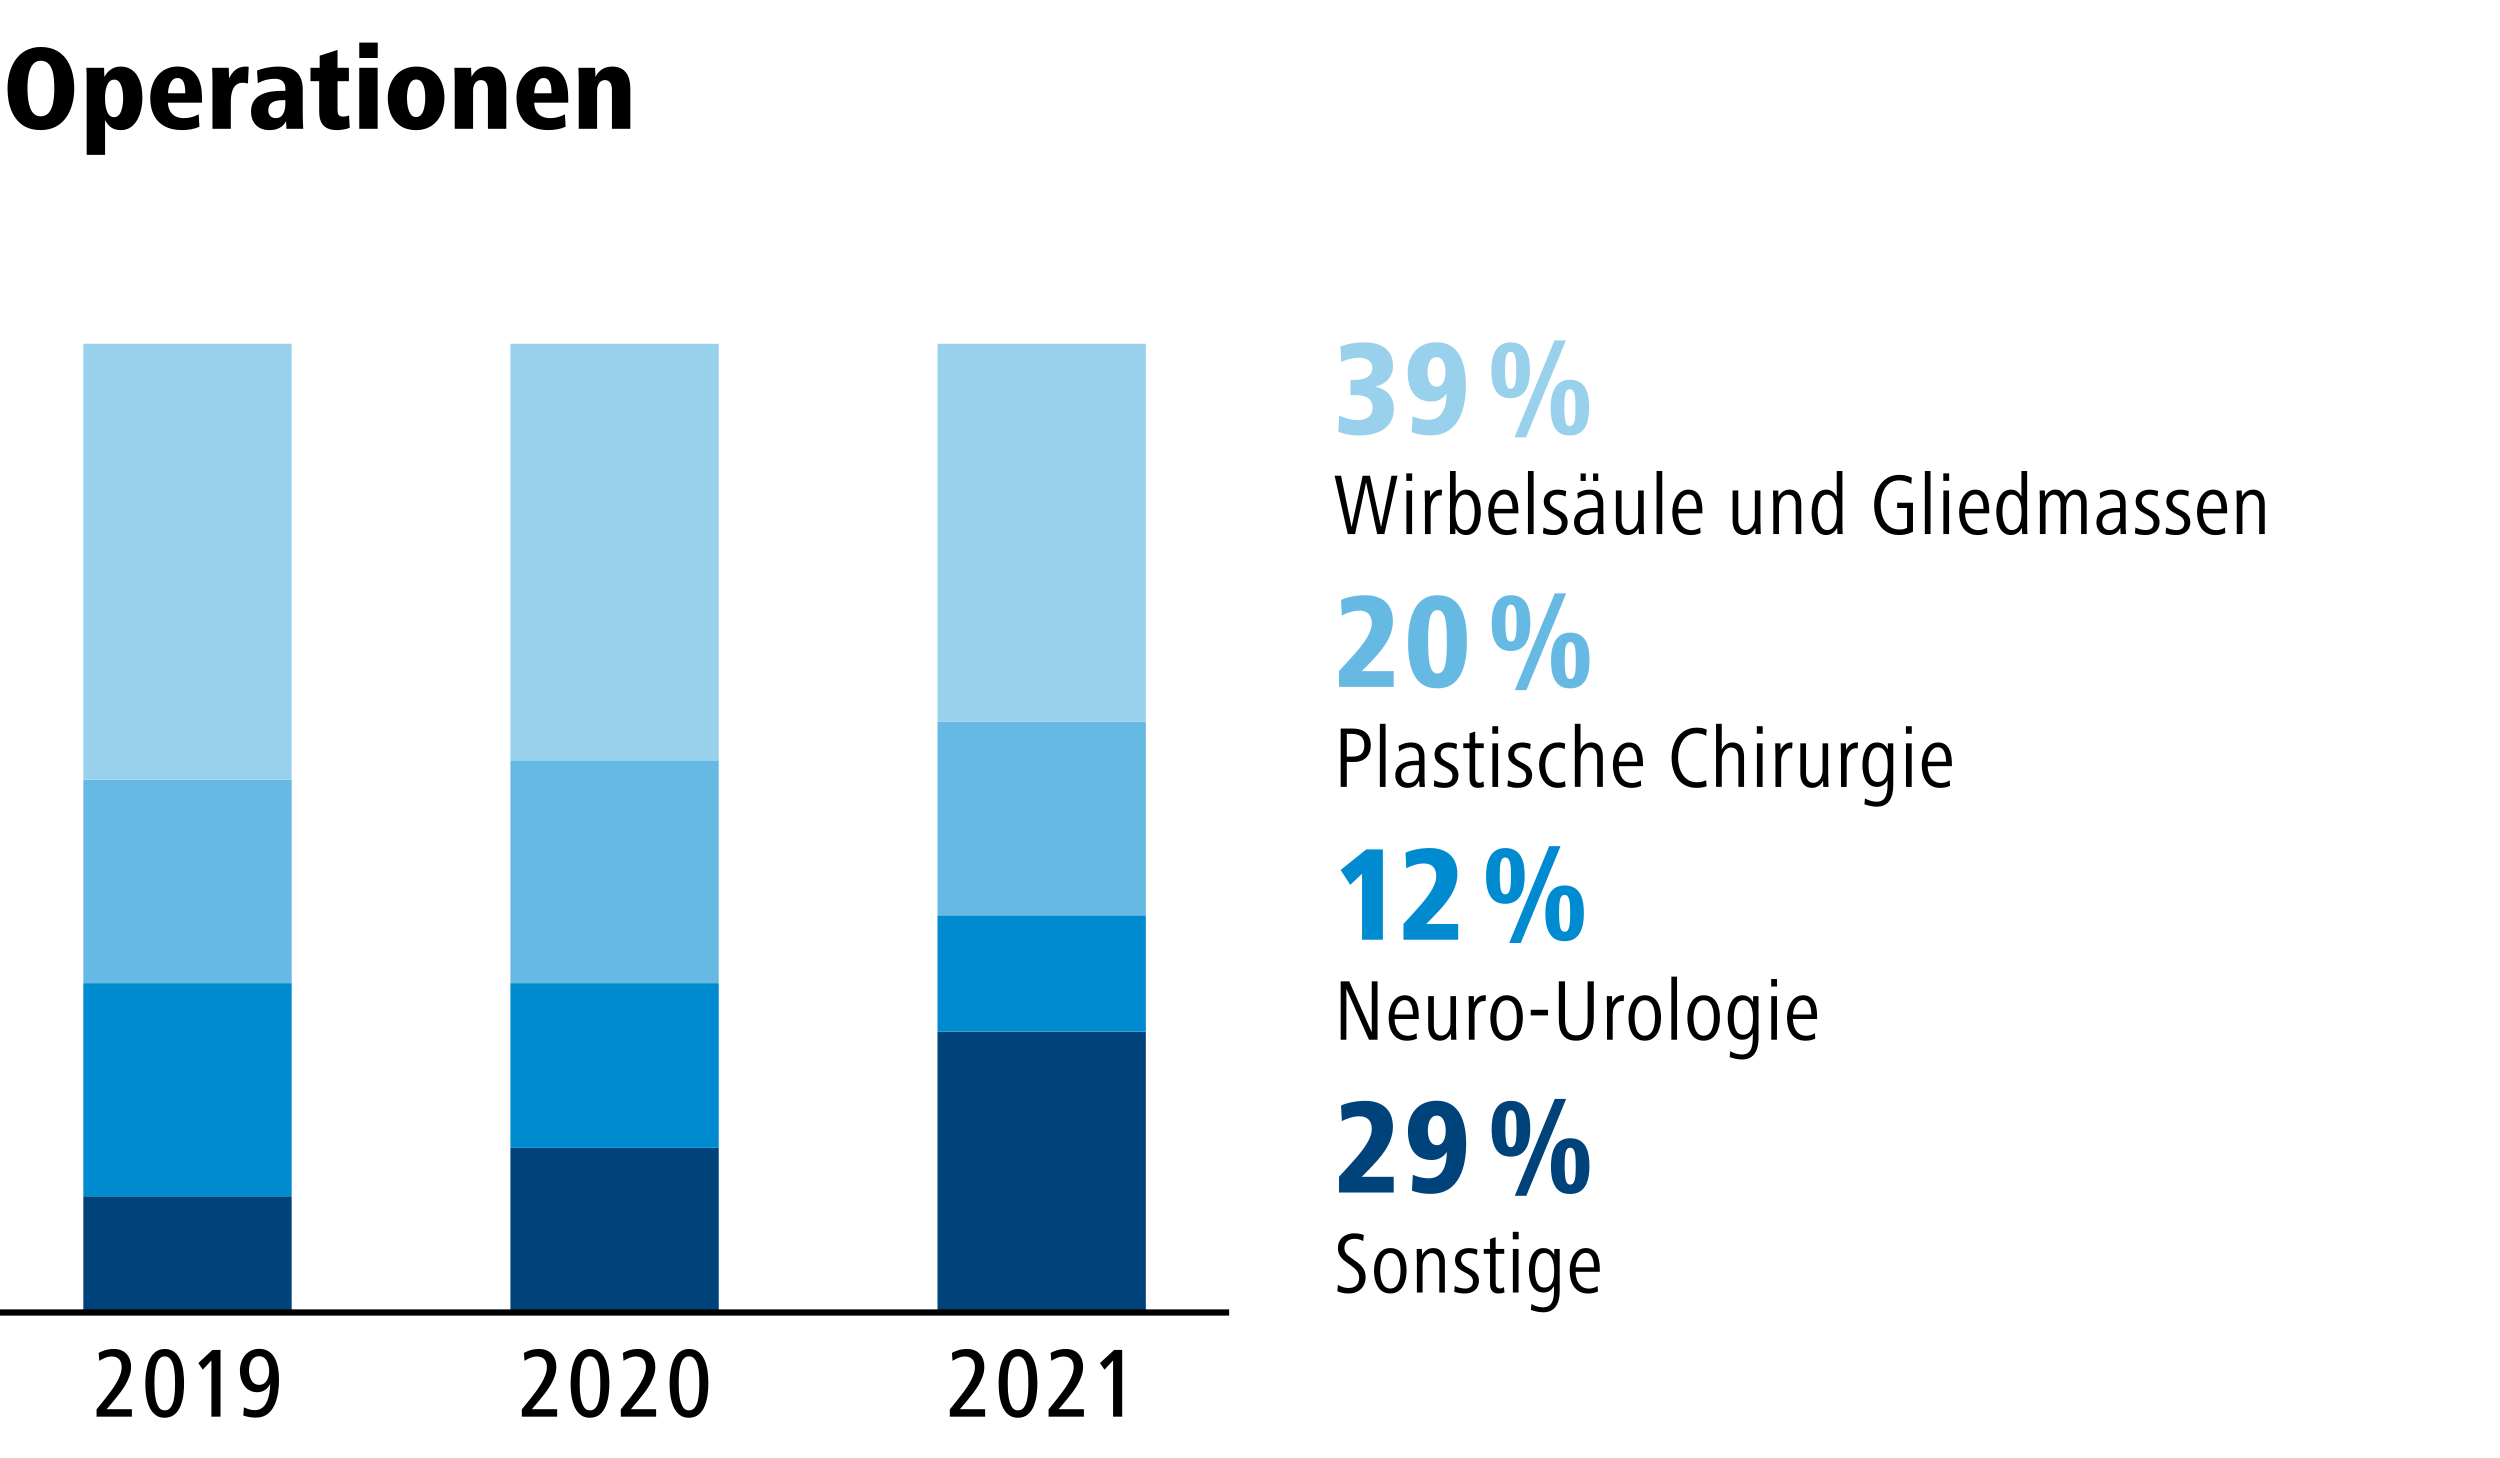 <?xml version="1.0" encoding="utf-8"?>
<!-- Generator: Adobe Illustrator 26.0.1, SVG Export Plug-In . SVG Version: 6.00 Build 0)  -->
<svg version="1.1" id="Ebene_1" xmlns="http://www.w3.org/2000/svg" xmlns:xlink="http://www.w3.org/1999/xlink" x="0px" y="0px"
	 viewBox="0 0 1200 700" style="enable-background:new 0 0 1200 700;" xml:space="preserve">
<style type="text/css">
	.st0{fill:#FFFFFF;}
	.st1{fill:#00427A;}
	.st2{fill:#008BD0;}
	.st3{fill:#66B9E3;}
	.st4{fill:#99D1EC;}
	.st5{clip-path:url(#SVGID_00000110452170543626266450000001251930136500091815_);fill:none;stroke:#000000;stroke-width:3;}
</style>
<g>
	<polygon class="st0" points="0,0 0,700 1200,700 1200,0 0,0 	"/>
	<polygon class="st1" points="450,495.15 450,630 550,630 550,495.15 450,495.15 	"/>
	<polygon class="st2" points="450,439.35 450,495.15 550,495.15 550,439.35 450,439.35 	"/>
	<polygon class="st3" points="450,346.35 450,439.35 550,439.35 550,346.35 450,346.35 	"/>
	<polygon class="st4" points="450,165 450,346.35 550,346.35 550,165 450,165 	"/>
	<polygon class="st1" points="245,550.95 245,630 345,630 345,550.95 245,550.95 	"/>
	<polygon class="st1" points="40,574.2 40,630 140,630 140,574.2 40,574.2 	"/>
	<polygon class="st2" points="245,471.9 245,550.95 345,550.95 345,471.9 245,471.9 	"/>
	<polygon class="st2" points="40,471.9 40,574.2 140,574.2 140,471.9 40,471.9 	"/>
	<polygon class="st3" points="245,364.95 245,471.9 345,471.9 345,364.95 245,364.95 	"/>
	<polygon class="st3" points="40,374.25 40,471.9 140,471.9 140,374.25 40,374.25 	"/>
	<polygon class="st4" points="245,165 245,364.95 345,364.95 345,165 245,165 	"/>
	<polygon class="st4" points="40,165 40,374.25 140,374.25 140,165 40,165 	"/>
	<g>
		<path class="st4" d="M642.79,199.44c2.67,1.3,5.66,2.21,8.97,2.21c3.77,0,7.08-1.62,7.08-5.92c0-4.36-3.05-6.11-8.45-6.11h-2.15
			v-7.28h2.15c4.42,0,8.32-1.37,8.32-5.72c0-3.51-2.99-4.88-6.31-4.88c-3.05,0-5.92,0.78-8.58,2.02l-0.39-7.48
			c3.45-1.3,7.28-1.95,11.38-1.95c7.09,0,13.85,2.67,13.85,11.31c0,4.62-2.79,8.71-8.78,10.01c3.96,0.52,9.17,3.32,9.17,10.53
			c0,9.49-7.93,12.87-16.83,12.87c-3.06,0-7.02-0.58-9.82-1.82L642.79,199.44z"/>
		<path class="st4" d="M678.02,199.83c2.54,1.1,5.07,1.69,7.67,1.69c6.96,0,8.65-6.7,8.65-12.68c-1.5,2.41-4.03,3.9-7.22,3.9
			c-8.52,0-11.44-6.57-11.44-13.91c0-8.12,4.94-14.56,13.78-14.56c11.51,0,14.17,10.99,14.17,20.67c0,10.6-2.99,24.05-16.97,24.05
			c-3.31,0-5.98-0.46-9.04-1.5L678.02,199.83z M689.6,185.6c3.38,0,4.22-4.16,4.22-6.76c0-2.73-0.71-7.41-4.22-7.41
			c-3.71,0-4.36,4.49-4.36,7.28c0,1.37,0.26,3.12,0.84,4.49C686.8,184.56,687.84,185.6,689.6,185.6z"/>
	</g>
	<g>
		<path class="st4" d="M715.85,177.73c0-5.4,1.23-13.39,9.23-13.39c8.26,0,9.3,7.61,9.3,13.39c0,6.05-1.5,13.39-9.3,13.39
			c-2.01,0-3.64-0.39-4.88-1.24C716.5,187.35,715.85,182.41,715.85,177.73z M725.08,186.57c2.34,0,2.73-3.31,2.73-8.84
			c0-5.46-0.39-8.84-2.73-8.84c-2.34,0-2.67,3.12-2.67,8.84c0,2.93,0.2,5.14,0.52,6.63S723.97,186.57,725.08,186.57z M726.96,209.91
			l19.18-46.48h5.46l-19.11,46.48H726.96z M744.32,195.67c0-5.4,1.24-13.39,9.23-13.39c8.25,0,9.23,7.6,9.23,13.39
			c0,6.04-1.37,13.39-9.23,13.39c-2.02,0-3.64-0.39-4.88-1.23C744.97,205.29,744.32,200.35,744.32,195.67z M753.55,204.51
			c2.34,0,2.67-3.32,2.67-8.84c0-5.46-0.33-8.84-2.67-8.84s-2.67,3.12-2.67,8.84c0,2.92,0.19,5.14,0.52,6.63
			C751.73,203.8,752.44,204.51,753.55,204.51z"/>
	</g>
	<g>
		<path d="M664.49,256.36h-3.44l-5.33-24.87l-5.29,24.87h-3.49l-6.34-28.02h3.11l5.04,24.7l5.33-24.7h3.49l5.33,24.7l5-24.7h2.9
			L664.49,256.36z"/>
	</g>
	<g>
		<path d="M675.03,230.82v-3.61h2.81v3.61H675.03z M675.07,256.36v-20.92h2.73v20.92H675.07z"/>
		<path d="M691.96,237.87c-0.29-0.04-0.5-0.08-0.8-0.08c-3.02,0-4.45,3.36-4.45,6.01v12.56h-2.73v-14.7c0-2.14-0.08-4.07-0.13-6.22
			h2.52l0.08,3.19c0.88-1.97,2.65-3.61,4.87-3.61c0.34,0,0.63,0.04,0.88,0.13L691.96,237.87z"/>
		<path d="M703.76,256.82c-2.52,0-4.12-1.34-5.12-3.32l-0.08,2.86h-2.56v-30.29h2.73v12.27c1.05-1.81,2.56-3.32,5.08-3.32
			c5.67,0,6.97,6.3,6.97,10.8C710.77,250.22,709.3,256.82,703.76,256.82z M703.3,237.41c-3.91,0-4.71,5.04-4.71,8.4
			c0,3.4,0.55,8.61,4.71,8.61c3.86,0,4.54-5.76,4.54-8.61C707.83,242.91,707.33,237.41,703.3,237.41z"/>
		<path d="M717.2,246.4c0,3.65,1.55,8.07,6.43,8.07c1.3,0,2.81-0.42,4.12-1.26l0.17,2.65c-1.47,0.67-3.19,0.97-4.75,0.97
			c-6.51,0-8.82-5.42-8.82-11.01c0-5,2.44-10.8,7.77-10.8c5.88,0,6.68,6.01,6.68,10.54v0.84H717.2z M726.06,244.26
			c-0.13-2.9-0.67-6.93-3.95-6.93c-3.32,0-4.79,4.07-4.91,6.93H726.06z"/>
		<path d="M733.41,256.36v-30.29h2.73v30.29H733.41z"/>
		<path d="M745.8,256.82c-1.97,0-3.44-0.21-5.17-0.84l0.25-2.81c1.51,0.84,3.61,1.26,5,1.26c1.76,0,3.74-0.71,3.74-3.44
			c0-4.87-8.61-3.74-8.61-10.21c0-4.03,3.44-5.75,6.59-5.75c1.3,0,3.02,0.25,4.16,0.71l-0.25,2.6c-1.22-0.63-2.6-0.92-3.91-0.92
			c-1.76,0-3.7,0.8-3.7,3.15c0,4.75,8.57,3.65,8.57,10.08C752.48,254.63,749.62,256.82,745.8,256.82z"/>
		<path d="M767.18,256.36l-0.17-3.11c-1.05,2.31-2.86,3.57-5.71,3.57c-3.74,0-5.75-2.81-5.75-6.05c0-5.67,5.46-6.97,10-6.97h1.34
			v-1.47c0-2.81-0.76-4.96-4.12-4.96c-1.81,0-3.99,0.84-5.38,2.02l-0.25-2.73c1.97-1.05,3.78-1.64,5.92-1.64
			c4.71,0,6.51,2.77,6.51,6.89v9.91c0,1.64,0.08,3.07,0.21,4.54H767.18z M766.88,245.9h-0.67c-3.61,0-7.86,0.38-7.86,4.79
			c0,2.14,1.18,3.78,3.57,3.78c3.53,0,4.96-3.4,4.96-6.34V245.9z M758.69,230.86v-3.61h2.48v3.61H758.69z M764.66,230.86v-3.61h2.48
			v3.61H764.66z"/>
		<path d="M786.62,256.36l-0.08-2.98c-0.97,1.85-2.73,3.44-5.25,3.44c-4.2,0-5.67-3.32-5.67-7.02v-14.37h2.73v14.37
			c0,2.44,0.97,4.58,3.53,4.58c2.98,0,4.41-3.19,4.41-5.63v-13.32h2.69v14.7c0,2.14,0.13,4.07,0.17,6.22H786.62z"/>
		<path d="M795.15,256.36v-30.29h2.73v30.29H795.15z"/>
		<path d="M805.56,246.4c0,3.65,1.55,8.07,6.43,8.07c1.3,0,2.81-0.42,4.12-1.26l0.17,2.65c-1.47,0.67-3.19,0.97-4.75,0.97
			c-6.51,0-8.82-5.42-8.82-11.01c0-5,2.44-10.8,7.77-10.8c5.88,0,6.68,6.01,6.68,10.54v0.84H805.56z M814.43,244.26
			c-0.13-2.9-0.67-6.93-3.95-6.93c-3.32,0-4.79,4.07-4.92,6.93H814.43z"/>
		<path d="M842.65,256.36l-0.08-2.98c-0.97,1.85-2.73,3.44-5.25,3.44c-4.2,0-5.67-3.32-5.67-7.02v-14.37h2.73v14.37
			c0,2.44,0.97,4.58,3.53,4.58c2.98,0,4.41-3.19,4.41-5.63v-13.32H845v14.7c0,2.14,0.13,4.07,0.17,6.22H842.65z"/>
		<path d="M861.93,256.36v-14.37c0-2.48-1.01-4.54-3.61-4.54c-2.98,0-4.41,3.11-4.41,5.59v13.32h-2.73v-14.7
			c0-2.14-0.08-4.07-0.13-6.22h2.52l0.08,3.02c0.97-1.85,2.77-3.44,5.29-3.44c4.2,0,5.67,3.23,5.67,6.93v14.41H861.93z"/>
		<path d="M881.96,256.36l-0.13-3.02c-0.97,1.85-2.69,3.49-5.25,3.49c-5.54,0-7.01-6.6-7.01-11.01c0-4.49,1.47-10.8,7.06-10.8
			c2.52,0,3.95,1.51,5,3.32v-12.27h2.73v24.11c0,2.31,0,3.86,0.13,6.18H881.96z M877,237.41c-4.03,0-4.49,5.5-4.49,8.4
			c0,2.86,0.67,8.61,4.54,8.61c4.16,0,4.66-5.21,4.66-8.61C881.71,242.45,880.91,237.41,877,237.41z"/>
		<path d="M918.21,255.22c-2.02,1.13-4.41,1.6-6.6,1.6c-8.49,0-12.01-7.06-12.01-14.45c0-7.39,4.16-14.45,12.1-14.45
			c2.06,0,4.24,0.5,5.97,1.39l-0.25,3.02c-1.55-1.13-3.91-1.76-5.88-1.76c-6.3,0-8.82,6.22-8.82,11.8c0,5.75,2.48,11.8,9.12,11.8
			c1.3,0,2.39-0.21,3.53-0.84v-9.49h-4.75v-2.52h7.6V255.22z"/>
		<path d="M923.92,256.36v-30.29h2.73v30.29H923.92z"/>
		<path d="M932.78,230.82v-3.61h2.81v3.61H932.78z M932.82,256.36v-20.92h2.73v20.92H932.82z"/>
		<path d="M943.23,246.4c0,3.65,1.55,8.07,6.43,8.07c1.3,0,2.81-0.42,4.12-1.26l0.17,2.65c-1.47,0.67-3.19,0.97-4.75,0.97
			c-6.51,0-8.82-5.42-8.82-11.01c0-5,2.44-10.8,7.77-10.8c5.88,0,6.68,6.01,6.68,10.54v0.84H943.23z M952.1,244.26
			c-0.13-2.9-0.67-6.93-3.95-6.93c-3.32,0-4.79,4.07-4.92,6.93H952.1z"/>
		<path d="M970.62,256.36l-0.13-3.02c-0.97,1.85-2.69,3.49-5.25,3.49c-5.54,0-7.01-6.6-7.01-11.01c0-4.49,1.47-10.8,7.06-10.8
			c2.52,0,3.95,1.51,5,3.32v-12.27h2.73v24.11c0,2.31,0,3.86,0.13,6.18H970.62z M965.66,237.41c-4.03,0-4.49,5.5-4.49,8.4
			c0,2.86,0.67,8.61,4.54,8.61c4.16,0,4.66-5.21,4.66-8.61C970.37,242.45,969.57,237.41,965.66,237.41z"/>
		<path d="M998.93,256.36v-14.37c0-2.23-0.46-4.54-3.23-4.54c-2.56,0-3.95,3.15-3.95,5.54v13.36h-2.69v-14.37
			c0-2.23-0.46-4.54-3.23-4.54c-2.48,0-3.95,3.15-3.95,5.54v13.36h-2.73v-14.7c0-2.02,0-3.57-0.13-6.22h2.52l0.08,3.02
			c0.88-1.97,2.65-3.44,4.87-3.44c2.52,0,3.95,1.22,4.83,3.44c1.3-2.02,2.9-3.44,5.04-3.44c3.82,0,5.25,2.52,5.25,6.68v14.66H998.93
			z"/>
		<path d="M1017.91,256.36l-0.17-3.11c-1.05,2.31-2.86,3.57-5.71,3.57c-3.74,0-5.75-2.81-5.75-6.05c0-5.67,5.46-6.97,10-6.97h1.34
			v-1.47c0-2.81-0.76-4.96-4.12-4.96c-1.81,0-3.99,0.84-5.38,2.02l-0.25-2.73c1.97-1.05,3.78-1.64,5.92-1.64
			c4.71,0,6.51,2.77,6.51,6.89v9.91c0,1.64,0.08,3.07,0.21,4.54H1017.91z M1017.62,245.9h-0.67c-3.61,0-7.86,0.38-7.86,4.79
			c0,2.14,1.18,3.78,3.57,3.78c3.53,0,4.96-3.4,4.96-6.34V245.9z"/>
		<path d="M1029.92,256.82c-1.97,0-3.44-0.21-5.17-0.84l0.25-2.81c1.51,0.84,3.61,1.26,5,1.26c1.76,0,3.74-0.71,3.74-3.44
			c0-4.87-8.61-3.74-8.61-10.21c0-4.03,3.44-5.75,6.59-5.75c1.3,0,3.02,0.25,4.16,0.71l-0.25,2.6c-1.22-0.63-2.6-0.92-3.91-0.92
			c-1.76,0-3.7,0.8-3.7,3.15c0,4.75,8.57,3.65,8.57,10.08C1036.6,254.63,1033.74,256.82,1029.92,256.82z"/>
		<path d="M1044.66,256.82c-1.97,0-3.44-0.21-5.17-0.84l0.25-2.81c1.51,0.84,3.61,1.26,5,1.26c1.76,0,3.74-0.71,3.74-3.44
			c0-4.87-8.61-3.74-8.61-10.21c0-4.03,3.44-5.75,6.59-5.75c1.3,0,3.02,0.25,4.16,0.71l-0.25,2.6c-1.22-0.63-2.6-0.92-3.91-0.92
			c-1.76,0-3.7,0.8-3.7,3.15c0,4.75,8.57,3.65,8.57,10.08C1051.34,254.63,1048.49,256.82,1044.66,256.82z"/>
		<path d="M1057.43,246.4c0,3.65,1.55,8.07,6.43,8.07c1.3,0,2.81-0.42,4.12-1.26l0.17,2.65c-1.47,0.67-3.19,0.97-4.75,0.97
			c-6.51,0-8.82-5.42-8.82-11.01c0-5,2.44-10.8,7.77-10.8c5.88,0,6.68,6.01,6.68,10.54v0.84H1057.43z M1066.29,244.26
			c-0.13-2.9-0.67-6.93-3.95-6.93c-3.32,0-4.79,4.07-4.91,6.93H1066.29z"/>
		<path d="M1084.4,256.36v-14.37c0-2.48-1.01-4.54-3.61-4.54c-2.98,0-4.41,3.11-4.41,5.59v13.32h-2.73v-14.7
			c0-2.14-0.08-4.07-0.13-6.22h2.52l0.08,3.02c0.97-1.85,2.77-3.44,5.29-3.44c4.2,0,5.67,3.23,5.67,6.93v14.41H1084.4z"/>
	</g>
	<g>
		<path class="st3" d="M642.73,329.71v-7.61l4.68-5.07c5.07-5.59,11.05-12.22,11.05-17.81c0-4.23-2.34-6.11-5.98-6.11
			c-2.86,0-6.04,1.04-8.39,2.34l-0.39-7.48c2.15-1.1,6.76-2.28,11.64-2.28c7.54,0,13.26,3.77,13.26,12.48
			c0,8.65-6.63,15.41-11.64,20.61l-3.32,3.38h15.34v7.54H642.73z"/>
		<path class="st3" d="M675.88,308.06c0-8.91,2.08-22.36,14.11-22.36c12.68,0,14.11,12.81,14.11,22.36
			c0,9.95-2.14,22.36-14.11,22.36c-3.12,0-5.59-0.71-7.48-2.08C676.86,324.31,675.82,315.54,675.88,308.06z M689.98,323.27
			c3.97,0,4.49-6.11,4.49-15.21c0-9.04-0.52-15.21-4.49-15.21c-3.9,0-4.49,5.98-4.49,15.21c0,7.22,0.52,12.09,2.21,14.17
			C688.3,322.95,689.07,323.27,689.98,323.27z"/>
	</g>
	<g>
		<path class="st3" d="M716.03,299.09c0-5.4,1.23-13.39,9.23-13.39c8.26,0,9.3,7.61,9.3,13.39c0,6.05-1.5,13.39-9.3,13.39
			c-2.01,0-3.64-0.39-4.88-1.24C716.67,308.71,716.03,303.77,716.03,299.09z M725.25,307.93c2.34,0,2.73-3.31,2.73-8.84
			c0-5.46-0.39-8.84-2.73-8.84c-2.34,0-2.67,3.12-2.67,8.84c0,2.93,0.2,5.14,0.52,6.63S724.15,307.93,725.25,307.93z M727.14,331.27
			l19.18-46.48h5.46l-19.11,46.48H727.14z M744.5,317.03c0-5.4,1.24-13.39,9.23-13.39c8.25,0,9.23,7.6,9.23,13.39
			c0,6.04-1.37,13.39-9.23,13.39c-2.02,0-3.64-0.39-4.88-1.23C745.15,326.65,744.5,321.71,744.5,317.03z M753.73,325.87
			c2.34,0,2.67-3.32,2.67-8.84c0-5.46-0.33-8.84-2.67-8.84s-2.67,3.12-2.67,8.84c0,2.92,0.19,5.14,0.52,6.63
			C751.91,325.16,752.62,325.87,753.73,325.87z"/>
	</g>
	<g>
		<path d="M649.91,365.74h-3.45v11.97h-2.94V349.7h5.71c5.25,0,8.74,2.48,8.74,8.02C657.98,362.72,654.91,365.74,649.91,365.74z
			 M648.57,352.26h-2.1v10.92h2.65c3.82,0,5.76-1.55,5.76-5.46C654.87,353.65,652.56,352.26,648.57,352.26z"/>
		<path d="M662.34,377.72v-30.29h2.73v30.29H662.34z"/>
		<path d="M681.37,377.72l-0.17-3.11c-1.05,2.31-2.86,3.57-5.71,3.57c-3.74,0-5.75-2.81-5.75-6.05c0-5.67,5.46-6.97,10-6.97h1.34
			v-1.47c0-2.81-0.76-4.96-4.12-4.96c-1.81,0-3.99,0.84-5.38,2.02l-0.25-2.73c1.97-1.05,3.78-1.64,5.92-1.64
			c4.71,0,6.51,2.77,6.51,6.89v9.91c0,1.64,0.08,3.07,0.21,4.54H681.37z M681.08,367.26h-0.67c-3.61,0-7.86,0.38-7.86,4.79
			c0,2.14,1.18,3.78,3.57,3.78c3.53,0,4.96-3.4,4.96-6.34V367.26z"/>
		<path d="M693.38,378.18c-1.97,0-3.44-0.21-5.17-0.84l0.25-2.81c1.51,0.84,3.61,1.26,5,1.26c1.76,0,3.74-0.71,3.74-3.44
			c0-4.87-8.61-3.74-8.61-10.21c0-4.03,3.44-5.75,6.59-5.75c1.3,0,3.02,0.25,4.16,0.71l-0.25,2.6c-1.22-0.63-2.6-0.92-3.91-0.92
			c-1.76,0-3.7,0.8-3.7,3.15c0,4.75,8.57,3.65,8.57,10.08C700.06,375.99,697.2,378.18,693.38,378.18z"/>
		<path d="M712.32,377.67c-0.92,0.34-1.89,0.5-2.94,0.5c-2.98,0-3.99-1.97-3.99-4.62v-14.45h-3.02v-2.31h3.02v-4.75l2.69-0.92v5.67
			h4.12v2.31h-4.12v13.61c0,1.55,0.13,3.02,2.14,3.02c0.67,0,1.22-0.29,1.85-0.63L712.32,377.67z"/>
		<path d="M716.31,352.18v-3.61h2.81v3.61H716.31z M716.35,377.72V356.8h2.73v20.92H716.35z"/>
		<path d="M728.74,378.18c-1.97,0-3.44-0.21-5.17-0.84l0.25-2.81c1.51,0.84,3.61,1.26,5,1.26c1.76,0,3.74-0.71,3.74-3.44
			c0-4.87-8.61-3.74-8.61-10.21c0-4.03,3.44-5.75,6.59-5.75c1.3,0,3.02,0.25,4.16,0.71l-0.25,2.6c-1.22-0.63-2.6-0.92-3.91-0.92
			c-1.76,0-3.7,0.8-3.7,3.15c0,4.75,8.57,3.65,8.57,10.08C735.42,375.99,732.57,378.18,728.74,378.18z"/>
		<path d="M751.47,377.51c-1.09,0.46-2.35,0.67-3.78,0.67c-6.22,0-8.91-5.63-8.91-11.01c0-6.05,3.53-10.8,9.07-10.8
			c1.34,0,2.48,0.13,3.44,0.59l-0.25,2.69c-1.01-0.63-2.02-0.84-3.19-0.84c-4.58,0-6.13,4.66-6.13,8.36c0,3.95,1.55,8.53,6.38,8.53
			c1.09,0,2.14-0.25,3.11-0.76L751.47,377.51z"/>
		<path d="M766.63,377.72v-14.41c0-2.48-0.97-4.5-3.57-4.5c-2.86,0-4.41,3.23-4.41,5.71v13.19h-2.73v-30.29h2.73v12.39
			c0.88-1.89,2.81-3.44,5.04-3.44c4.2,0,5.67,3.23,5.67,6.89v14.45H766.63z"/>
		<path d="M777.04,367.76c0,3.66,1.55,8.07,6.43,8.07c1.3,0,2.81-0.42,4.12-1.26l0.17,2.65c-1.47,0.67-3.19,0.97-4.75,0.97
			c-6.51,0-8.82-5.42-8.82-11.01c0-5,2.44-10.8,7.77-10.8c5.88,0,6.68,6.01,6.68,10.54v0.84H777.04z M785.91,365.62
			c-0.13-2.9-0.67-6.93-3.95-6.93c-3.32,0-4.79,4.07-4.92,6.93H785.91z"/>
		<path d="M819.17,377.42c-1.39,0.46-2.98,0.76-4.83,0.76c-8.32,0-11.97-6.93-11.97-14.45c0-7.65,4.16-14.45,12.06-14.45
			c1.89,0,3.49,0.29,4.79,0.92l-0.25,3.02c-1.22-0.84-2.94-1.26-4.58-1.26c-6.34,0-8.91,6.18-8.91,11.8
			c0,5.54,2.65,11.72,8.95,11.72c1.97,0,3.15-0.34,4.5-0.97L819.17,377.42z"/>
		<path d="M834.42,377.72v-14.41c0-2.48-0.97-4.5-3.57-4.5c-2.86,0-4.41,3.23-4.41,5.71v13.19h-2.73v-30.29h2.73v12.39
			c0.88-1.89,2.81-3.44,5.04-3.44c4.2,0,5.67,3.23,5.67,6.89v14.45H834.42z"/>
		<path d="M843.28,352.18v-3.61h2.81v3.61H843.28z M843.32,377.72V356.8h2.73v20.92H843.32z"/>
		<path d="M860.2,359.23c-0.29-0.04-0.5-0.08-0.8-0.08c-3.02,0-4.45,3.36-4.45,6.01v12.56h-2.73v-14.7c0-2.14-0.08-4.08-0.13-6.22
			h2.52l0.08,3.19c0.88-1.97,2.65-3.61,4.87-3.61c0.34,0,0.63,0.04,0.88,0.13L860.2,359.23z"/>
		<path d="M875.15,377.72l-0.08-2.98c-0.97,1.85-2.73,3.44-5.25,3.44c-4.2,0-5.67-3.32-5.67-7.01V356.8h2.73v14.37
			c0,2.44,0.97,4.58,3.53,4.58c2.98,0,4.41-3.19,4.41-5.63V356.8h2.69v14.7c0,2.14,0.13,4.07,0.17,6.22H875.15z"/>
		<path d="M891.66,359.23c-0.29-0.04-0.5-0.08-0.8-0.08c-3.02,0-4.45,3.36-4.45,6.01v12.56h-2.73v-14.7c0-2.14-0.08-4.08-0.13-6.22
			h2.52l0.08,3.19c0.88-1.97,2.65-3.61,4.87-3.61c0.34,0,0.63,0.04,0.88,0.13L891.66,359.23z"/>
	</g>
	<g>
		<path d="M908.75,377.09c0,5.38-1.93,10.12-7.86,10.12c-2.14,0-3.99-0.5-5.96-1.13l0.25-2.86c1.68,0.97,3.61,1.6,5.59,1.6
			c5.21,0,5.25-5.21,5.25-9.03v-1.18c-1.05,1.85-2.69,3.11-5.04,3.11c-5.54,0-7.01-5.84-7.01-10.54c0-4.5,1.47-10.8,7.01-10.8
			c2.65,0,4.16,1.43,5.17,3.32v-2.9h2.6V377.09z M901.44,358.77c-4.03,0-4.54,5.5-4.54,8.4c0,3.07,0.42,8.15,4.45,8.15
			c4.37,0,4.75-4.92,4.75-8.15C906.11,363.81,905.39,358.77,901.44,358.77z"/>
		<path d="M914.84,352.18v-3.61h2.81v3.61H914.84z M914.88,377.72V356.8h2.73v20.92H914.88z"/>
		<path d="M925.3,367.76c0,3.66,1.55,8.07,6.43,8.07c1.3,0,2.81-0.42,4.12-1.26l0.17,2.65c-1.47,0.67-3.19,0.97-4.75,0.97
			c-6.51,0-8.82-5.42-8.82-11.01c0-5,2.44-10.8,7.77-10.8c5.88,0,6.68,6.01,6.68,10.54v0.84H925.3z M934.16,365.62
			c-0.13-2.9-0.67-6.93-3.95-6.93c-3.32,0-4.79,4.07-4.91,6.93H934.16z"/>
	</g>
	<g>
		<path class="st2" d="M653.78,451.07v-31.66l-5.66,5.33l-4.62-7.15l12.29-9.88h8v43.36H653.78z"/>
		<path class="st2" d="M673.67,451.07v-7.61l4.68-5.07c5.07-5.59,11.05-12.22,11.05-17.81c0-4.22-2.34-6.11-5.98-6.11
			c-2.86,0-6.04,1.04-8.39,2.34l-0.39-7.48c2.15-1.11,6.76-2.28,11.64-2.28c7.54,0,13.26,3.77,13.26,12.48
			c0,8.65-6.63,15.41-11.64,20.61l-3.32,3.38h15.34v7.54H673.67z"/>
	</g>
	<g>
		<path class="st2" d="M713.32,420.45c0-5.4,1.23-13.39,9.23-13.39c8.26,0,9.3,7.61,9.3,13.39c0,6.04-1.5,13.39-9.3,13.39
			c-2.01,0-3.64-0.39-4.88-1.24C713.97,430.07,713.32,425.13,713.32,420.45z M722.55,429.29c2.34,0,2.73-3.32,2.73-8.84
			c0-5.46-0.39-8.84-2.73-8.84c-2.34,0-2.67,3.12-2.67,8.84c0,2.92,0.2,5.14,0.52,6.63C720.73,428.58,721.44,429.29,722.55,429.29z
			 M724.43,452.63l19.18-46.48h5.46l-19.11,46.48H724.43z M741.79,438.39c0-5.39,1.24-13.39,9.23-13.39c8.25,0,9.23,7.61,9.23,13.39
			c0,6.05-1.37,13.39-9.23,13.39c-2.02,0-3.64-0.39-4.88-1.23C742.44,448.01,741.79,443.07,741.79,438.39z M751.02,447.23
			c2.34,0,2.67-3.32,2.67-8.84c0-5.46-0.33-8.84-2.67-8.84s-2.67,3.12-2.67,8.84c0,2.93,0.19,5.14,0.52,6.63
			S749.91,447.23,751.02,447.23z"/>
	</g>
	<g>
		<path d="M657.1,499.07l-10.84-24.41v24.41h-2.73v-28.02h4.12l10.8,24.49v-24.49h2.77v28.02H657.1z"/>
		<path d="M669.4,489.11c0,3.66,1.55,8.07,6.43,8.07c1.3,0,2.81-0.42,4.12-1.26l0.17,2.65c-1.47,0.67-3.19,0.97-4.75,0.97
			c-6.51,0-8.82-5.42-8.82-11.01c0-5,2.44-10.8,7.77-10.8c5.88,0,6.68,6.01,6.68,10.54v0.84H669.4z M678.26,486.97
			c-0.13-2.9-0.67-6.93-3.95-6.93c-3.32,0-4.79,4.07-4.92,6.93H678.26z"/>
		<path d="M696.53,499.07l-0.08-2.98c-0.97,1.85-2.73,3.44-5.25,3.44c-4.2,0-5.67-3.32-5.67-7.01v-14.37h2.73v14.37
			c0,2.44,0.97,4.58,3.53,4.58c2.98,0,4.41-3.19,4.41-5.63v-13.32h2.69v14.7c0,2.14,0.13,4.07,0.17,6.22H696.53z"/>
		<path d="M713.04,480.58c-0.29-0.04-0.5-0.08-0.8-0.08c-3.02,0-4.45,3.36-4.45,6.01v12.56h-2.73v-14.7c0-2.14-0.08-4.08-0.13-6.22
			h2.52l0.08,3.19c0.88-1.97,2.65-3.61,4.87-3.61c0.34,0,0.63,0.04,0.88,0.13L713.04,480.58z"/>
	</g>
	<g>
		<path d="M723.16,499.53c-6.01,0-7.81-5.96-7.81-11.01c0-4.96,2.14-10.8,7.81-10.8c6.17,0,7.81,5.71,7.81,10.8
			C730.97,493.44,729.12,499.53,723.16,499.53z M723.16,480.12c-4.03,0-4.87,5.33-4.87,8.4c0,3.19,0.67,8.61,4.87,8.61
			c4.2,0,4.91-5.42,4.91-8.61C728.07,485.29,727.49,480.12,723.16,480.12z"/>
		<path d="M734.75,487.39v-2.69h8.28v2.69H734.75z"/>
		<path d="M765.03,488.9c0,5.54-2.06,10.63-8.44,10.63c-6.72,0-8.36-4.79-8.36-10.63v-17.85h2.98v17.98c0,3.87,0.55,7.94,5.38,7.94
			c4.75,0,5.46-4.07,5.46-7.94v-17.98h2.98V488.9z"/>
		<path d="M779.35,480.58c-0.29-0.04-0.5-0.08-0.8-0.08c-3.02,0-4.45,3.36-4.45,6.01v12.56h-2.73v-14.7c0-2.14-0.08-4.08-0.13-6.22
			h2.52l0.08,3.19c0.88-1.97,2.65-3.61,4.87-3.61c0.34,0,0.63,0.04,0.88,0.13L779.35,480.58z"/>
	</g>
	<g>
		<path d="M789.48,499.53c-6.01,0-7.81-5.96-7.81-11.01c0-4.96,2.14-10.8,7.81-10.8c6.17,0,7.81,5.71,7.81,10.8
			C797.29,493.44,795.44,499.53,789.48,499.53z M789.48,480.12c-4.03,0-4.87,5.33-4.87,8.4c0,3.19,0.67,8.61,4.87,8.61
			c4.2,0,4.91-5.42,4.91-8.61C794.39,485.29,793.81,480.12,789.48,480.12z"/>
		<path d="M802.25,499.07v-30.29h2.73v30.29H802.25z"/>
		<path d="M817.74,499.53c-6.01,0-7.81-5.96-7.81-11.01c0-4.96,2.14-10.8,7.81-10.8c6.17,0,7.81,5.71,7.81,10.8
			C825.56,493.44,823.71,499.53,817.74,499.53z M817.74,480.12c-4.03,0-4.87,5.33-4.87,8.4c0,3.19,0.67,8.61,4.87,8.61
			c4.2,0,4.91-5.42,4.91-8.61C822.66,485.29,822.07,480.12,817.74,480.12z"/>
		<path d="M844.08,498.44c0,5.38-1.93,10.12-7.86,10.12c-2.14,0-3.99-0.5-5.96-1.13l0.25-2.86c1.68,0.97,3.61,1.6,5.59,1.6
			c5.21,0,5.25-5.21,5.25-9.03v-1.18c-1.05,1.85-2.69,3.11-5.04,3.11c-5.54,0-7.01-5.84-7.01-10.54c0-4.5,1.47-10.8,7.01-10.8
			c2.65,0,4.16,1.43,5.17,3.32v-2.9h2.6V498.44z M836.77,480.12c-4.03,0-4.54,5.5-4.54,8.4c0,3.07,0.42,8.15,4.45,8.15
			c4.37,0,4.75-4.92,4.75-8.15C841.43,485.16,840.72,480.12,836.77,480.12z"/>
		<path d="M850.17,473.53v-3.61h2.81v3.61H850.17z M850.21,499.07v-20.92h2.73v20.92H850.21z"/>
		<path d="M860.62,489.11c0,3.66,1.55,8.07,6.43,8.07c1.3,0,2.81-0.42,4.12-1.26l0.17,2.65c-1.47,0.67-3.19,0.97-4.75,0.97
			c-6.51,0-8.82-5.42-8.82-11.01c0-5,2.44-10.8,7.77-10.8c5.88,0,6.68,6.01,6.68,10.54v0.84H860.62z M869.49,486.97
			c-0.13-2.9-0.67-6.93-3.95-6.93c-3.32,0-4.79,4.07-4.91,6.93H869.49z"/>
	</g>
	<g>
		<path class="st1" d="M642.73,572.42v-7.61l4.68-5.07c5.07-5.59,11.05-12.22,11.05-17.81c0-4.22-2.34-6.11-5.98-6.11
			c-2.86,0-6.04,1.04-8.39,2.34l-0.39-7.48c2.15-1.11,6.76-2.28,11.64-2.28c7.54,0,13.26,3.77,13.26,12.48
			c0,8.65-6.63,15.41-11.64,20.61l-3.32,3.38h15.34v7.54H642.73z"/>
		<path class="st1" d="M678.15,563.9c2.54,1.11,5.07,1.69,7.67,1.69c6.96,0,8.65-6.7,8.65-12.68c-1.5,2.41-4.03,3.9-7.22,3.9
			c-8.52,0-11.44-6.57-11.44-13.91c0-8.13,4.94-14.56,13.78-14.56c11.51,0,14.17,10.99,14.17,20.67c0,10.59-2.99,24.05-16.97,24.05
			c-3.32,0-5.98-0.46-9.04-1.5L678.15,563.9z M689.72,549.67c3.38,0,4.23-4.16,4.23-6.76c0-2.73-0.71-7.41-4.23-7.41
			c-3.71,0-4.35,4.49-4.35,7.28c0,1.36,0.26,3.12,0.84,4.48C686.93,548.63,687.97,549.67,689.72,549.67z"/>
	</g>
	<g>
		<path class="st1" d="M715.99,541.8c0-5.4,1.23-13.39,9.23-13.39c8.26,0,9.3,7.61,9.3,13.39c0,6.04-1.5,13.39-9.3,13.39
			c-2.01,0-3.64-0.39-4.88-1.24C716.64,551.42,715.99,546.48,715.99,541.8z M725.22,550.64c2.34,0,2.73-3.32,2.73-8.84
			c0-5.46-0.39-8.84-2.73-8.84c-2.34,0-2.67,3.12-2.67,8.84c0,2.92,0.2,5.14,0.52,6.63C723.4,549.93,724.11,550.64,725.22,550.64z
			 M727.1,573.98l19.18-46.48h5.46l-19.11,46.48H727.1z M744.46,559.74c0-5.39,1.24-13.39,9.23-13.39c8.25,0,9.23,7.61,9.23,13.39
			c0,6.05-1.37,13.39-9.23,13.39c-2.02,0-3.64-0.39-4.88-1.23C745.11,569.36,744.46,564.42,744.46,559.74z M753.69,568.58
			c2.34,0,2.67-3.32,2.67-8.84c0-5.46-0.33-8.84-2.67-8.84s-2.67,3.12-2.67,8.84c0,2.93,0.19,5.14,0.52,6.63
			S752.58,568.58,753.69,568.58z"/>
	</g>
	<g>
		<path d="M647.35,620.88c-1.81,0-3.78-0.29-5.42-1.09l0.25-3.07c2.02,1.22,3.74,1.51,5.25,1.51c3.15,0,4.96-1.81,4.96-4.83
			c0-2.69-1.3-4.03-4.33-6.26l-1.81-1.3c-2.56-1.89-4.03-3.57-4.03-6.72c0-5.38,4.54-7.14,7.77-7.14c2.06,0,3.82,0.42,4.62,0.88
			l-0.25,2.86c-1.22-0.71-2.6-1.09-4.16-1.09c-2.31,0-4.87,1.18-4.87,4.33c0,2.35,1.18,3.36,3.07,4.71l1.76,1.26
			c3.7,2.56,5.33,4.62,5.33,8.11C655.5,617.73,652.22,620.88,647.35,620.88z"/>
		<path d="M667.34,620.88c-6.01,0-7.81-5.96-7.81-11.01c0-4.96,2.14-10.8,7.81-10.8c6.17,0,7.81,5.71,7.81,10.8
			C675.16,614.79,673.31,620.88,667.34,620.88z M667.34,601.47c-4.03,0-4.87,5.33-4.87,8.4c0,3.19,0.67,8.61,4.87,8.61
			c4.2,0,4.91-5.42,4.91-8.61C672.26,606.64,671.67,601.47,667.34,601.47z"/>
		<path d="M690.86,620.42v-14.37c0-2.48-1.01-4.54-3.61-4.54c-2.98,0-4.41,3.11-4.41,5.59v13.32h-2.73v-14.7
			c0-2.14-0.08-4.08-0.13-6.22h2.52l0.08,3.02c0.97-1.85,2.77-3.44,5.29-3.44c4.2,0,5.67,3.23,5.67,6.93v14.41H690.86z"/>
		<path d="M703.21,620.88c-1.97,0-3.44-0.21-5.17-0.84l0.25-2.81c1.51,0.84,3.61,1.26,5,1.26c1.76,0,3.74-0.71,3.74-3.44
			c0-4.87-8.61-3.74-8.61-10.21c0-4.03,3.44-5.75,6.59-5.75c1.3,0,3.02,0.25,4.16,0.71l-0.25,2.6c-1.22-0.63-2.6-0.92-3.91-0.92
			c-1.76,0-3.7,0.8-3.7,3.15c0,4.75,8.57,3.65,8.57,10.08C709.89,618.7,707.03,620.88,703.21,620.88z"/>
		<path d="M722.15,620.38c-0.92,0.34-1.89,0.5-2.94,0.5c-2.98,0-3.99-1.97-3.99-4.62v-14.45h-3.02v-2.31h3.02v-4.75l2.69-0.92v5.67
			h4.12v2.31h-4.12v13.61c0,1.55,0.13,3.02,2.14,3.02c0.67,0,1.22-0.29,1.85-0.63L722.15,620.38z"/>
		<path d="M726.14,594.88v-3.61h2.81v3.61H726.14z M726.18,620.42V599.5h2.73v20.92H726.18z"/>
		<path d="M748.65,619.79c0,5.38-1.93,10.12-7.86,10.12c-2.14,0-3.99-0.5-5.96-1.13l0.25-2.86c1.68,0.97,3.61,1.6,5.59,1.6
			c5.21,0,5.25-5.21,5.25-9.03v-1.18c-1.05,1.85-2.69,3.11-5.04,3.11c-5.54,0-7.01-5.84-7.01-10.54c0-4.5,1.47-10.8,7.01-10.8
			c2.65,0,4.16,1.43,5.17,3.32v-2.9h2.6V619.79z M741.34,601.47c-4.03,0-4.54,5.5-4.54,8.4c0,3.07,0.42,8.15,4.45,8.15
			c4.37,0,4.75-4.92,4.75-8.15C746.01,606.51,745.29,601.47,741.34,601.47z"/>
		<path d="M756.3,610.46c0,3.66,1.55,8.07,6.43,8.07c1.3,0,2.81-0.42,4.12-1.26l0.17,2.65c-1.47,0.67-3.19,0.97-4.75,0.97
			c-6.51,0-8.82-5.42-8.82-11.01c0-5,2.44-10.8,7.77-10.8c5.88,0,6.68,6.01,6.68,10.54v0.84H756.3z M765.16,608.32
			c-0.13-2.9-0.67-6.93-3.95-6.93c-3.32,0-4.79,4.07-4.91,6.93H765.16z"/>
	</g>
	<g>
		<defs>
			<rect id="SVGID_1_" width="1200" height="700"/>
		</defs>
		<clipPath id="SVGID_00000107589396477095431830000017292077075990617781_">
			<use xlink:href="#SVGID_1_"  style="overflow:visible;"/>
		</clipPath>
		
			<line style="clip-path:url(#SVGID_00000107589396477095431830000017292077075990617781_);fill:none;stroke:#000000;stroke-width:3;" x1="0" y1="630" x2="590" y2="630"/>
	</g>
	<g>
		<path d="M46.35,680v-3.5l4.03-4.99c3.65-4.56,8.02-10.42,8.02-15.22c0-3.26-1.58-5.18-4.8-5.18c-2.26,0-4.03,0.96-5.95,2.11
			l-0.29-3.84c1.54-0.77,3.74-1.87,7.34-1.87c5.66,0,8.21,4.08,8.21,8.54c0,5.95-4.37,11.57-8.06,16.03l-3.65,4.32h12.1v3.6H46.35z"
			/>
		<path d="M69.77,664.01c0-5.95,1.3-16.51,9.31-16.51c8.26,0,9.27,10.42,9.27,16.51c0,6.24-1.2,16.51-9.27,16.51
			c-1.39,0-2.54-0.24-3.55-0.77C70.54,677.02,69.77,669.29,69.77,664.01z M79.08,676.97c4.7,0,4.94-7.97,4.94-12.96
			c0-4.85-0.24-12.96-4.94-12.96c-4.7,0-4.94,7.97-4.94,12.96c0,3.94,0.24,9.02,2.21,11.67C77.02,676.54,77.93,676.97,79.08,676.97z
			"/>
	</g>
	<g>
		<path d="M101.47,680v-26.98l-4.13,4.42l-2.16-3.17l6.77-6.29h3.89V680H101.47z"/>
		<path d="M117.07,675.53c1.78,0.77,3.22,1.34,5.18,1.34c6.29,0,7.3-7.58,7.44-12.58c-1.2,2.45-3.41,3.98-6.14,3.98
			c-5.76,0-8.4-5.18-8.4-10.32c0-5.66,3.41-10.51,9.31-10.51c7.82,0,9.46,8.3,9.46,14.64c0,7.34-1.58,18.39-11.09,18.39
			c-1.97,0-4.18-0.38-6.05-1.01L117.07,675.53z M124.46,664.73c3.46,0,4.75-3.7,4.75-6.58c0-2.98-1.1-7.15-4.75-7.15
			c-3.84,0-4.94,3.7-4.94,6.91c0,1.54,0.34,3.22,1.1,4.56S122.59,664.73,124.46,664.73z"/>
	</g>
	<g>
		<path d="M250.47,680v-3.5l4.03-4.99c3.65-4.56,8.02-10.42,8.02-15.22c0-3.26-1.58-5.18-4.8-5.18c-2.26,0-4.03,0.96-5.95,2.11
			l-0.29-3.84c1.54-0.77,3.74-1.87,7.34-1.87c5.66,0,8.21,4.08,8.21,8.54c0,5.95-4.37,11.57-8.06,16.03l-3.65,4.32h12.1v3.6H250.47z
			"/>
		<path d="M273.9,664.01c0-5.95,1.3-16.51,9.31-16.51c8.26,0,9.27,10.42,9.27,16.51c0,6.24-1.2,16.51-9.27,16.51
			c-1.39,0-2.54-0.24-3.55-0.77C274.66,677.02,273.9,669.29,273.9,664.01z M283.21,676.97c4.7,0,4.94-7.97,4.94-12.96
			c0-4.85-0.24-12.96-4.94-12.96c-4.7,0-4.94,7.97-4.94,12.96c0,3.94,0.24,9.02,2.21,11.67
			C281.14,676.54,282.06,676.97,283.21,676.97z"/>
		<path d="M297.99,680v-3.5l4.03-4.99c3.65-4.56,8.02-10.42,8.02-15.22c0-3.26-1.58-5.18-4.8-5.18c-2.26,0-4.03,0.96-5.95,2.11
			l-0.29-3.84c1.54-0.77,3.74-1.87,7.34-1.87c5.66,0,8.21,4.08,8.21,8.54c0,5.95-4.37,11.57-8.06,16.03l-3.65,4.32h12.1v3.6H297.99z
			"/>
		<path d="M321.41,664.01c0-5.95,1.3-16.51,9.31-16.51c8.26,0,9.27,10.42,9.27,16.51c0,6.24-1.2,16.51-9.27,16.51
			c-1.39,0-2.54-0.24-3.55-0.77C322.18,677.02,321.41,669.29,321.41,664.01z M330.73,676.97c4.7,0,4.94-7.97,4.94-12.96
			c0-4.85-0.24-12.96-4.94-12.96c-4.7,0-4.94,7.97-4.94,12.96c0,3.94,0.24,9.02,2.21,11.67
			C328.66,676.54,329.57,676.97,330.73,676.97z"/>
	</g>
	<g>
		<path d="M455.92,680v-3.5l4.03-4.99c3.65-4.56,8.02-10.42,8.02-15.22c0-3.26-1.58-5.18-4.8-5.18c-2.26,0-4.03,0.96-5.95,2.11
			l-0.29-3.84c1.54-0.77,3.74-1.87,7.34-1.87c5.66,0,8.21,4.08,8.21,8.54c0,5.95-4.37,11.57-8.06,16.03l-3.65,4.32h12.1v3.6H455.92z
			"/>
		<path d="M479.35,664.01c0-5.95,1.3-16.51,9.31-16.51c8.26,0,9.27,10.42,9.27,16.51c0,6.24-1.2,16.51-9.27,16.51
			c-1.39,0-2.54-0.24-3.55-0.77C480.12,677.02,479.35,669.29,479.35,664.01z M488.66,676.97c4.7,0,4.94-7.97,4.94-12.96
			c0-4.85-0.24-12.96-4.94-12.96c-4.7,0-4.94,7.97-4.94,12.96c0,3.94,0.24,9.02,2.21,11.67
			C486.6,676.54,487.51,676.97,488.66,676.97z"/>
	</g>
	<g>
		<path d="M503.32,680v-3.5l4.03-4.99c3.65-4.56,8.02-10.42,8.02-15.22c0-3.26-1.58-5.18-4.8-5.18c-2.26,0-4.03,0.96-5.95,2.11
			l-0.29-3.84c1.54-0.77,3.74-1.87,7.34-1.87c5.66,0,8.21,4.08,8.21,8.54c0,5.95-4.37,11.57-8.06,16.03l-3.65,4.32h12.1v3.6H503.32z
			"/>
		<path d="M534.28,680v-26.98l-4.13,4.42l-2.16-3.17l6.77-6.29h3.89V680H534.28z"/>
	</g>
	<g>
		<path d="M3.61,42.5c0-9.98,4.81-19.95,15.95-19.95c11.89,0,16.07,9.92,16.07,19.95c0,10.21-4.81,19.95-16.07,19.95
			c-2.96,0-5.51-0.58-7.54-1.68C5.99,57.41,3.61,50.28,3.61,42.5z M19.56,55.84c5.8,0,6.5-7.77,6.5-13.34
			c0-5.74-0.52-13.34-6.5-13.34c-5.57,0-6.38,7.77-6.38,13.34c0,3.48,0.35,6.79,1.28,9.28C15.38,54.28,17.01,55.84,19.56,55.84z"/>
		<path d="M41.6,74.35V38.68c0-2.26,0-3.89-0.17-6.15h8.53l0.12,4.41c1.68-3.02,4.23-4.99,7.77-4.99c8.35,0,10.5,8.29,10.5,15.08
			c0,6.26-2.55,15.43-10.21,15.43c-3.89,0-6.15-1.68-7.71-4.87v16.76H41.6z M54.82,56.25c3.77,0,4.29-6.38,4.29-9.16
			c0-2.78-0.52-8.87-4.23-8.87c-3.89,0-4.47,5.8-4.47,8.87c0,2.49,0.29,6.21,2.03,8.18C53.03,55.9,53.84,56.25,54.82,56.25z"/>
		<path d="M80.63,49.29c0,3.94,2.32,7.42,7.66,7.42c2.61,0,5.05-0.7,7.08-1.86l0.35,5.97c-2.38,1.1-5.16,1.62-8.35,1.62
			c-10.21,0-15.25-6.03-15.25-15.43c0-7.89,4.64-15.08,13.11-15.08c9.28,0,11.72,7.37,11.72,14.91v2.44H80.63z M88.93,44.77
			c0-3.13-0.35-7.31-3.71-7.31c-3.07,0-4.41,3.54-4.58,7.31H88.93z"/>
		<path d="M101.98,61.82V38.68c0-2.03-0.06-4.06-0.17-6.15h8l0.17,5.1c1.62-3.48,4.06-5.68,8-5.68c0.46,0,0.93,0.06,1.39,0.12
			l-0.35,8c-0.87-0.17-1.62-0.35-2.49-0.35c-4.93,0-5.74,5.28-5.74,9.11v12.99H101.98z"/>
	</g>
	<g>
		<path d="M137.49,61.82l-0.17-3.65c-1.62,3.02-4.35,4.29-8.06,4.29c-5.34,0-8.76-3.42-8.76-8.99c0-8.12,7.89-9.86,14.44-9.86h2.03
			v-1.04c0-2.73-1.33-4.76-5.05-4.76c-2.49,0-5.45,0.58-8.18,2.15l-0.35-6.09c2.84-1.1,6.32-1.91,10.27-1.91
			c8.87,0,11.66,4.7,11.66,11.19v12.24c0,2.96,0.17,4.64,0.23,6.44H137.49z M135.98,48.07c-4.23,0-7.19,1.04-7.19,4.87
			c0,2.32,1.33,3.77,3.6,3.77c3.65,0,4.58-3.83,4.58-6.9v-1.74H135.98z"/>
		<path d="M167.88,61.35c-1.8,0.75-4.35,1.1-6.26,1.1c-5.8,0-8.41-3.13-8.41-8.76V38.97h-4.18v-6.44h4.41v-5.8l8.58-2.78v8.58h5.45
			v6.44h-5.45v13.46c0,2.32,0.35,3.54,2.84,3.54c0.87,0,1.8-0.17,2.67-0.58L167.88,61.35z"/>
	</g>
	<g>
		<path d="M172.44,27.83v-7.37h8.87v7.37H172.44z M172.44,61.82V32.53h8.82v29.29H172.44z"/>
		<path d="M186.13,47.03c0-8.12,5.1-15.08,13.63-15.08c9.11,0,13.57,6.5,13.57,15.08c0,8.29-4.64,15.43-13.57,15.43
			c-2.26,0-4.29-0.41-6.03-1.16C188.62,58.86,186.13,53.58,186.13,47.03z M199.76,56.19c3.89,0,4.35-6.38,4.35-9.16
			c0-3.02-0.35-8.87-4.35-8.87c-3.89,0-4.41,6.03-4.41,8.87c0,2.38,0.35,6.21,2.09,8.18C198.02,55.84,198.77,56.19,199.76,56.19z"/>
		<path d="M218.26,61.82V38.68c0-2.03-0.06-4.06-0.17-6.15h8l0.23,4.41c1.57-3.25,4.29-4.99,8.06-4.99c6.32,0,8.64,4.64,8.64,10.5
			v19.37h-8.82V43.08c0-2.32-0.75-4.64-3.36-4.64c-2.78,0-3.77,2.78-3.77,5.1v18.27H218.26z"/>
		<path d="M256.42,49.29c0,3.94,2.32,7.42,7.66,7.42c2.61,0,5.05-0.7,7.08-1.86l0.35,5.97c-2.38,1.1-5.16,1.62-8.35,1.62
			c-10.21,0-15.25-6.03-15.25-15.43c0-7.89,4.64-15.08,13.11-15.08c9.28,0,11.72,7.37,11.72,14.91v2.44H256.42z M264.72,44.77
			c0-3.13-0.35-7.31-3.71-7.31c-3.07,0-4.41,3.54-4.58,7.31H264.72z"/>
	</g>
	<g>
		<path d="M277.79,61.82V38.68c0-2.03-0.06-4.06-0.17-6.15h8l0.23,4.41c1.57-3.25,4.29-4.99,8.06-4.99c6.32,0,8.64,4.64,8.64,10.5
			v19.37h-8.82V43.08c0-2.32-0.75-4.64-3.36-4.64c-2.78,0-3.77,2.78-3.77,5.1v18.27H277.79z"/>
	</g>
</g>
</svg>

